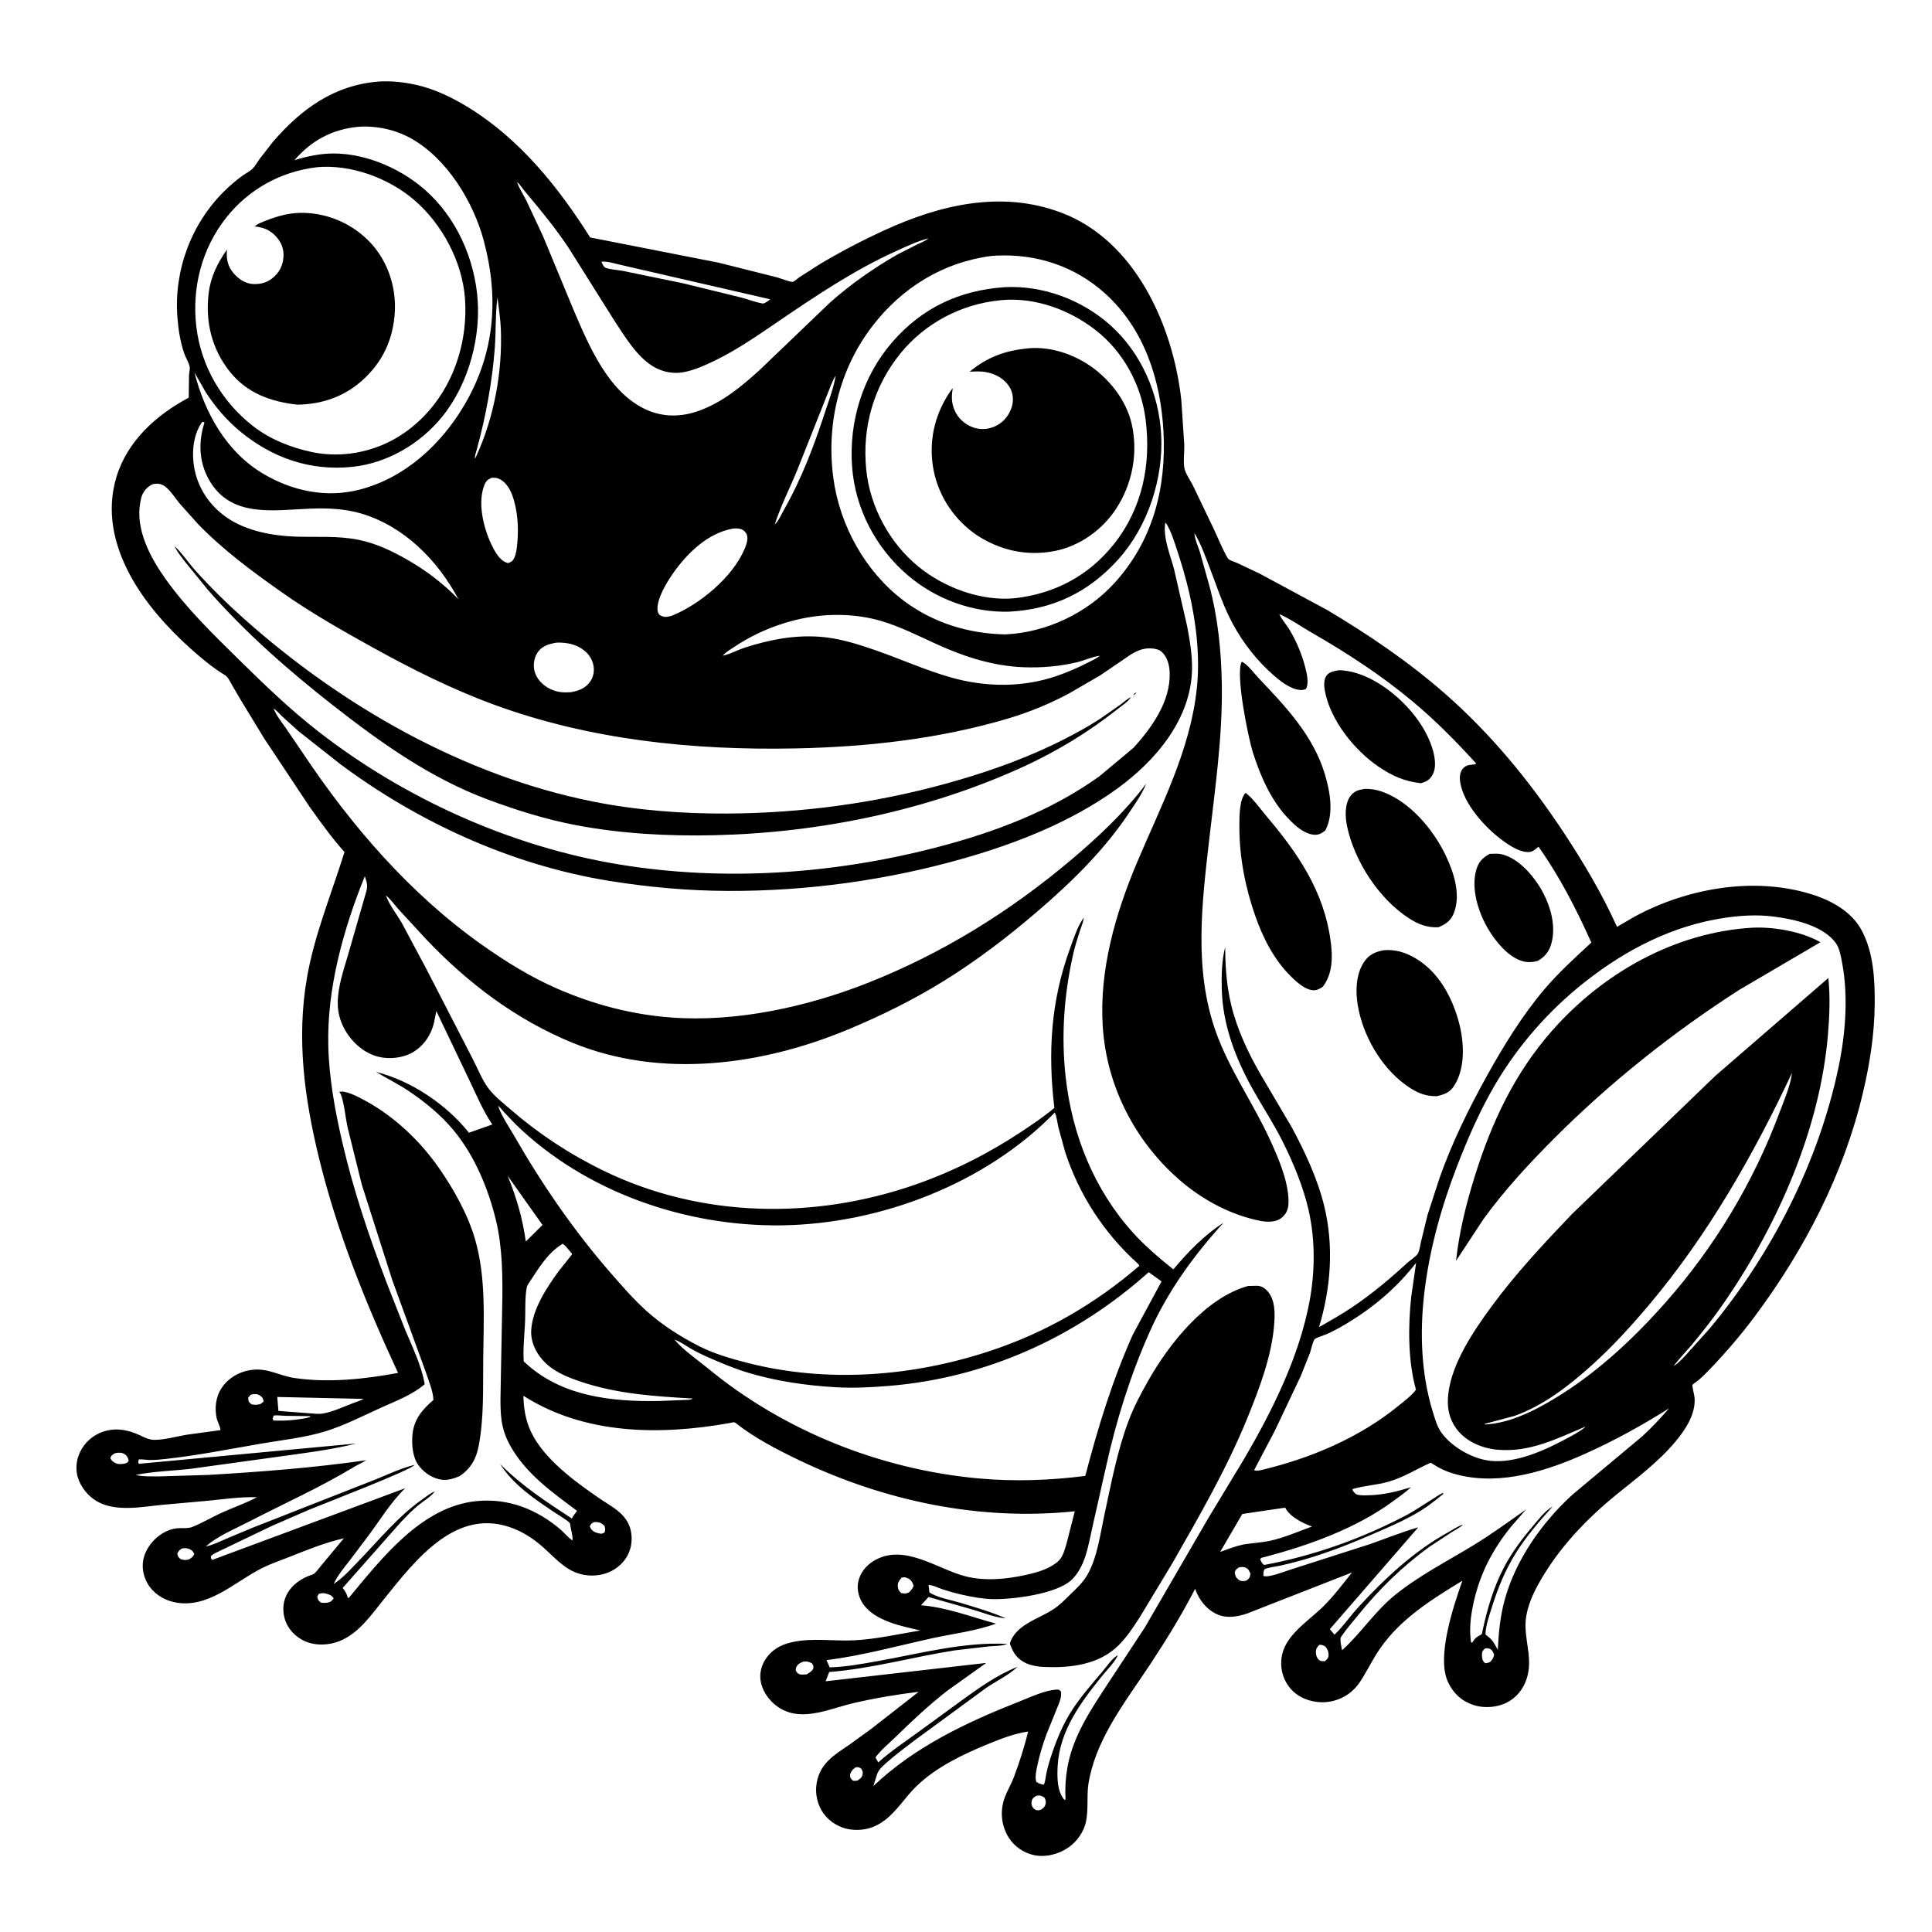 <svg version="1.1" xmlns="http://www.w3.org/2000/svg" style="display: block;" viewBox="0 0 2048 2048" width="1024" height="1024">
<path transform="translate(0,0)" fill="rgb(255,255,255)" d="M 0 0 L 0 2048 L 2048 2048 L 2048 0 L 0 0 z"/>
<path transform="translate(0,0)" fill="rgb(0,0,0)" d="M 923.262 1832.88 L 973.901 1793.36 C 950.567 1796.25 927.566 1800.02 904.668 1805.39 C 888.432 1809.2 871.231 1816.19 854.594 1817.09 C 844.716 1817.63 836.056 1816.13 827.402 1811.16 C 817.813 1805.65 809.688 1795.6 806.932 1784.88 C 804.683 1776.12 806.294 1767.14 811.044 1759.5 C 817.396 1749.29 827.193 1743.58 838.757 1740.99 L 840.713 1740.57 C 861.018 1736.08 884.461 1739.85 905.268 1738.81 C 928.738 1737.63 952.37 1732.22 975.548 1728.34 C 955.654 1723.76 928.469 1718.53 915.578 1701.19 C 910.759 1694.7 908.095 1685.53 909.61 1677.5 C 911.43 1667.87 917.618 1659.84 925.925 1654.76 C 957.958 1635.16 993.169 1663.29 1023.82 1671.06 C 1044.23 1676.23 1067.28 1674 1087.56 1669.46 C 1097.01 1667.35 1107.4 1664.58 1115.69 1659.43 C 1118.7 1657.56 1122.06 1655.2 1124.16 1652.3 C 1127.35 1647.9 1129.09 1641.24 1130.65 1636.02 L 1139.32 1602 C 1038.63 1612.58 937.385 1591.17 846.5 1547.56 C 823.796 1536.67 799.378 1524.02 779.691 1508.32 C 778.046 1507.01 775.455 1508.12 773.394 1508.49 C 699.631 1521.63 619.815 1521.03 554.852 1479.6 C 555.07 1492.65 557.143 1505.52 562.707 1517.42 C 576.379 1546.65 610.009 1570.91 636.061 1588.79 C 647.688 1596.77 660.486 1602.56 666.649 1616.27 C 670.659 1625.19 670.49 1636.97 666.638 1645.94 C 662.537 1655.48 654.396 1663.08 644.763 1666.89 C 630.393 1672.58 613.937 1670.71 601.065 1662.12 C 590.696 1655.21 582.055 1645.36 572.475 1637.37 C 564.276 1630.53 555.376 1624.82 545.482 1620.75 C 484.473 1595.66 440.553 1653.52 406.974 1695.22 C 393.677 1711.74 380.303 1731.48 359.972 1739.6 C 348.226 1744.28 333.953 1744.81 322.387 1739.36 C 313.26 1735.06 305.698 1727.3 302.365 1717.68 C 299.414 1709.16 299.568 1699.05 303.64 1690.96 C 309.276 1679.76 319.533 1672.83 331.209 1669.09 C 334.288 1668.11 338.16 1662.26 340.376 1659.65 L 364.548 1630.63 C 344.624 1635.19 324.734 1643.23 305.756 1650.8 C 296.924 1654.33 287.879 1657.33 279.311 1661.49 C 249.12 1676.14 220.131 1706.71 183.565 1698.12 C 172.654 1695.56 162.164 1688.57 156.5 1678.76 C 151.377 1669.88 149.792 1659.55 152.831 1649.72 C 157.255 1635.41 171.249 1622.41 186.38 1620.19 C 191.799 1619.39 198.741 1620.66 203.785 1618.66 C 214.258 1614.51 224.443 1608.38 234.751 1603.66 C 247.142 1597.99 260.434 1593.54 272.433 1587.13 C 255.451 1586.55 237.324 1589.17 220.381 1590.86 L 170.521 1595.32 C 155.197 1596.93 139.239 1599.64 123.837 1597.93 C 115.254 1596.97 106.603 1594.37 99.485 1589.34 C 90.595 1583.06 83.164 1572.42 81.457 1561.63 C 79.776 1551.01 82.903 1540.45 89.324 1531.93 C 94.615 1524.92 102.523 1519.57 110.925 1517.12 C 123.95 1513.33 136.031 1515.81 148.06 1521.36 C 153.522 1523.89 157.993 1526.41 164.218 1526.31 C 175.298 1526.14 187.042 1522.71 198.04 1520.86 L 233.636 1515.99 C 233.835 1512.84 230.646 1507.41 229.84 1504.04 C 227.242 1493.15 228.676 1480.67 234.918 1471.32 C 242.353 1460.18 254.638 1453.46 267.835 1452.04 C 284.47 1450.24 296.405 1458.43 312.101 1460.74 C 348.35 1466.06 386.183 1461.94 421.95 1455.36 C 387.654 1381.4 357.272 1306.16 337.957 1226.74 C 322.662 1163.85 314.214 1100.93 325.372 1036.53 C 333.276 990.91 351.46 947.301 365.177 903.186 C 351.61 888.08 339.788 871.512 328.027 855 L 279.894 782.539 L 255.382 742.29 L 245.168 724.729 C 243.259 721.437 241.506 717.468 238.152 715.457 C 225.447 707.838 212.957 697.315 201.917 687.421 C 177.533 665.566 153.774 638.976 138.126 610.045 C 120.575 577.594 112.511 541.949 123.366 505.812 C 134.882 467.474 165.755 439.801 200.072 421.537 L 200.368 398.05 C 200.484 395.096 201.556 391.573 201.03 388.717 C 200.204 384.234 196.833 379.11 195.285 374.63 C 191.083 362.473 189.067 349.283 188.064 336.495 C 184.196 287.147 202.423 237.6 237.595 202.804 C 243.555 196.908 249.809 191.489 256.591 186.56 C 260.145 183.977 264.673 181.838 267.772 178.763 C 270.676 175.881 272.798 171.809 275.194 168.493 L 289.046 150.689 C 319.248 115.473 354.326 90.125 401.599 86.423 C 415.242 85.566 428.875 87.157 442.161 90.203 C 461.439 94.623 479.865 103.657 496.625 113.96 C 550.897 147.324 591.996 198.392 625.598 251.695 L 762.13 278.53 L 823.758 294.025 C 826.822 294.856 837.962 299.213 840.279 298.797 C 841.752 298.533 845.595 295.103 847.182 294.01 L 868.754 280.178 C 890.985 266.913 913.873 254.958 937.395 244.157 C 996.728 216.912 1061.64 201.613 1124.82 225.36 C 1203.57 254.959 1243.61 345.579 1252.26 424.204 L 1255.4 471.863 C 1255.59 479.255 1254.09 489.781 1255.65 496.818 C 1256.86 502.302 1261.87 509.2 1264.41 514.379 L 1287.01 561.5 C 1289.14 566.015 1299.78 590.906 1302.51 592.85 C 1304.8 594.478 1309.08 595.692 1311.76 596.911 L 1335.38 608.113 L 1406.97 646.679 C 1450.48 672.592 1493.23 701.56 1531.39 734.957 C 1580.29 777.762 1621.54 828.017 1657.32 882.096 C 1678.47 914.065 1698.32 947.506 1714.09 982.511 L 1732.72 971.661 C 1787.94 941.769 1858.21 929.071 1919.12 947.614 C 1940.73 954.195 1962.77 965.904 1973.68 986.633 C 1986.02 1010.09 1987.48 1038.24 1987.27 1064.22 C 1987.01 1096.54 1982 1128.07 1974.53 1159.44 C 1954.13 1245.11 1912.66 1324.96 1860.22 1395.31 C 1845.61 1414.92 1829.63 1433.56 1812.71 1451.22 C 1808.72 1455.4 1804.61 1459.53 1800.19 1463.25 C 1799.15 1464.12 1794.46 1467.21 1794 1468.15 C 1793.63 1468.92 1796.16 1479.58 1796.31 1481.5 C 1797.68 1498.91 1786.67 1515.45 1776.01 1528.2 C 1757.9 1549.84 1735.16 1566.69 1713.41 1584.39 C 1680.75 1610.97 1651.16 1642.24 1630.68 1679.33 C 1623.35 1692.61 1616.92 1708.04 1617.09 1723.5 C 1617.3 1742.96 1624.68 1759.95 1618.31 1779.61 C 1614.75 1790.63 1607.32 1799.84 1596.86 1805.01 C 1586.49 1810.13 1572.76 1811.04 1561.77 1807.32 C 1549.19 1803.06 1540.5 1795 1534.91 1782.97 C 1522.43 1756.14 1540.9 1702.27 1550.17 1675.63 C 1517.8 1695.41 1485.04 1715.65 1462.98 1747.41 C 1455.27 1758.51 1449.53 1770.72 1442.21 1782.04 C 1434.65 1793.74 1423.72 1801.25 1409.89 1803.76 C 1397.94 1805.92 1384.24 1803.12 1374.39 1795.91 C 1365.56 1789.44 1359.82 1779.41 1358.46 1768.61 C 1354.49 1737.05 1384.26 1721.38 1403.36 1702.26 C 1414.22 1691.38 1423.6 1678.9 1433.16 1666.89 L 1326.89 1708.46 C 1316.26 1713.1 1302.04 1716.31 1290.98 1711.59 C 1279.52 1706.69 1271.71 1696.87 1267.37 1685.52 L 1266.87 1684.18 C 1253.24 1710.84 1237.13 1737.04 1220.71 1762.05 C 1197.56 1797.31 1168.51 1833.97 1157.24 1875.18 C 1155.38 1882 1153.65 1889.43 1153.17 1896.5 C 1152.4 1907.81 1153.47 1919.39 1151.28 1930.58 C 1149.12 1941.67 1141.47 1952.47 1132.1 1958.74 C 1121.49 1965.84 1107.76 1969.24 1095.16 1966.31 C 1084.75 1963.89 1074.9 1956.96 1069.25 1947.88 C 1061.17 1934.89 1059.85 1919.27 1065.2 1905.04 C 1067.95 1897.73 1072.1 1891 1074.83 1883.67 C 1080.65 1868 1086 1851.73 1089.82 1835.48 C 1075.03 1837.67 1061.55 1843.01 1047.77 1848.61 C 1020.95 1859.5 992.666 1873.06 971.602 1893.32 C 959.684 1904.79 951.445 1919.09 938.113 1929.38 C 927.245 1937.76 914.866 1941.16 901.229 1939.3 C 890.241 1937.8 879.666 1931.46 873.101 1922.5 C 866.406 1913.36 863.791 1901.22 865.69 1890.09 C 869.275 1869.1 884.312 1860.4 900.376 1849.45 L 923.262 1832.88 z M 548.089 193.089 C 550.523 199.954 554.751 206.246 558.023 212.767 L 575.552 250.215 L 608.006 328.517 C 624.23 366.355 644.481 415.107 684.095 433.807 C 702.698 442.588 722.469 442.244 741.575 435.22 C 765.902 426.276 785.744 409.917 804.701 392.751 L 879.845 320.713 C 901.72 301.293 926.388 283.957 951.783 269.523 L 971.931 259.271 C 975.677 257.481 981.087 255.512 984.134 252.714 C 972.877 255.497 961.564 260.901 950.974 265.672 C 905.536 286.143 864.826 313.608 823.775 341.578 C 802.564 356.03 781.582 370.586 758.453 381.913 C 748.107 386.979 736.948 392.035 725.594 394.364 C 714.169 396.707 702.316 394.448 692.386 388.459 C 675.135 378.055 662.914 357.547 651.954 341 L 602.87 262.935 C 591.424 245.663 578.698 229.643 565.455 213.724 L 554.671 200.732 C 552.652 198.185 550.739 194.957 548.089 193.089 L 547.214 192.005 L 548.089 193.089 z M 821.247 555.939 C 825.225 552.422 828.064 545.604 830.692 540.988 C 850.212 506.697 863.316 471.444 875.5 434.101 C 879.239 422.643 884.037 410.042 885.88 398.14 L 886.901 396.005 L 885.88 398.14 C 881.778 404.413 879.365 412.582 876.427 419.495 L 845.778 496.633 C 837.901 516.219 827.695 535.989 821.247 555.939 z M 1266.14 565.207 L 1266.28 566.692 C 1266.93 572.739 1270.23 579.598 1272.02 585.5 L 1281.63 619.682 C 1291.1 654.561 1294.68 690.33 1295.19 726.408 C 1295.96 781.549 1287.99 836.043 1281.73 890.706 C 1273.97 958.563 1265.39 1028.18 1288.97 1094.04 C 1303.2 1133.81 1328.17 1168.99 1345.83 1207.28 C 1354.73 1226.55 1365.57 1251.41 1365.9 1273 C 1365.98 1277.98 1365.26 1282.95 1362.26 1287.06 C 1358.72 1291.91 1353.99 1294.32 1348.06 1294.89 C 1340.34 1295.63 1332.59 1293.61 1325.19 1291.62 C 1297.58 1284.2 1271.23 1269.05 1249.75 1250.26 C 1202.67 1209.08 1172.96 1150.79 1168.96 1088.05 C 1165.16 1028.39 1182.24 968.911 1205.24 914.396 C 1230.63 854.224 1261.77 795.494 1268.72 729.436 C 1272.22 696.183 1268.07 660.427 1260.53 627.957 C 1256.89 612.299 1252.41 597.124 1247.33 581.87 C 1244.23 572.56 1241.27 562.885 1236.05 554.5 L 1235.2 554.5 C 1232.74 570.265 1240.53 588.136 1244.55 603.368 L 1258.38 663.661 C 1261.18 678.455 1263.83 693.897 1263.62 709 C 1262.9 761.893 1225.2 806.302 1184.37 835.915 C 1136.12 870.919 1078.38 893.742 1021.41 909.988 C 940.543 933.045 855.788 944.743 771.715 944.417 C 729.491 944.253 687.726 940.502 646.047 933.796 C 542.806 917.185 443.477 871.8 360.006 809.46 L 316.47 775.114 L 299.035 759.35 C 296.306 756.777 293.25 752.984 290.029 751.137 L 289.138 750.196 L 290.029 751.137 C 292.851 758.284 298.204 764.951 302.632 771.258 L 321.21 798.561 C 372.795 875.844 434.806 947.711 511.023 1001.64 C 536.183 1019.44 562.689 1035.84 591 1048.15 C 629.406 1064.85 669.524 1075.47 711.384 1078.59 C 780.607 1083.76 855.261 1067.4 919.493 1042.07 C 998.666 1010.85 1069.83 966.727 1134.87 911.979 C 1163.8 887.626 1192.15 861.046 1215.01 830.81 C 1210.71 841.33 1204.11 850.734 1197.87 860.183 C 1171.23 900.532 1136.66 934.386 1100.17 965.757 C 1068.57 992.926 1035.1 1018.51 999.583 1040.42 C 967.654 1060.11 934.535 1076.4 899.982 1090.89 C 808.294 1129.33 700.769 1143.92 606.669 1105.29 C 547.09 1080.84 495.993 1042.24 451.858 995.763 L 422.337 963.749 C 418.263 959.234 413.854 952.807 409.122 949.204 L 408.244 948.038 L 409.122 949.204 C 412.612 959.354 420.409 968.778 425.769 978.105 L 451.148 1025.56 L 500.703 1121.72 C 506.252 1132.26 511.237 1145.51 518.569 1154.75 C 524.701 1162.48 533.183 1169.15 540.624 1175.59 C 571.104 1201.96 603.623 1223.41 639.89 1241.05 C 742.996 1291.21 863.111 1293.09 970.513 1255.64 C 1009.99 1241.87 1048.01 1222.71 1082.82 1199.59 C 1094.56 1191.8 1106.93 1183.51 1117.67 1174.44 C 1110.69 1116.09 1113.85 1061.11 1134.3 1005.33 C 1137.81 995.757 1141.98 982.531 1147.87 974.185 C 1148.51 973.278 1148.37 973.414 1148.9 973.038 C 1148.31 977.498 1146.13 982.463 1144.73 986.775 C 1142.11 994.867 1139.53 1003 1137.64 1011.3 C 1127.93 1054.13 1124.77 1098.05 1129.64 1141.72 C 1136.45 1202.89 1159.73 1261.09 1201.29 1306.99 C 1214.21 1321.25 1228.82 1333.56 1243.79 1345.6 C 1259.33 1327.16 1276.55 1309.23 1296.95 1296.17 C 1265.05 1331.31 1237.89 1368.73 1218.49 1412.3 C 1198.19 1457.89 1183.34 1505.5 1172.57 1554.19 L 1158.26 1617.59 C 1155.78 1628.44 1153.9 1639.71 1150.34 1650.27 C 1147.3 1659.31 1142.64 1668.54 1135.54 1675.06 C 1119.55 1689.76 1073.26 1695.69 1051.76 1695.12 C 1041.34 1694.84 1030.39 1692.82 1020.25 1690.57 C 1012.76 1688.9 1005.34 1686.82 998.075 1684.35 C 993.73 1682.88 988.692 1680.23 984.18 1680.1 C 984.774 1682.69 984.938 1685.35 985.187 1688 C 993.455 1693.57 1008.39 1696.11 1018 1699.01 C 1034.16 1703.88 1050.68 1708.7 1066.14 1715.47 C 1054.95 1714.79 1041.44 1709.21 1030.6 1706.1 L 984.317 1692.89 L 976.346 1701.64 C 1004.39 1704 1028.92 1713.88 1055.81 1721.11 C 1034.45 1729.01 1010.65 1731.67 988.427 1736.56 C 951.027 1744.79 914.192 1755.01 876.142 1759.84 L 879.531 1767.48 C 896.881 1766.95 913.681 1763.85 930.725 1760.8 C 975.702 1752.72 1022.02 1740.21 1068 1742.63 C 1061.32 1745.04 1054.95 1744.64 1047.99 1745.27 L 1012.22 1749.44 C 967.68 1756.44 924.076 1768.82 878.992 1772.41 L 875.236 1782.23 L 1045.47 1762.77 L 1004.19 1792.23 C 984.653 1807.46 966.802 1824.2 949.103 1841.51 C 942.267 1848.19 933.468 1855.3 928.014 1863 L 931 1868.23 C 944.509 1856.02 960.488 1845.6 975.194 1834.79 L 1018.94 1802.88 C 1037.43 1789.41 1057.26 1775.34 1078.6 1766.91 C 1069.22 1775.84 1056.11 1781.88 1045.34 1789.28 L 968 1845.98 C 958.364 1853.4 948.587 1860.66 939.501 1868.76 C 935.406 1872.41 931.289 1875.84 929.608 1881.26 L 925.778 1893.31 C 969.774 1851.51 1024.79 1825.65 1080.67 1803.61 C 1091.93 1799.17 1108.4 1791.34 1120.5 1791.06 C 1123.22 1791 1122.88 1791.43 1124.69 1793.18 C 1125.57 1799.56 1122.52 1805.81 1120.15 1811.62 L 1108.87 1839.54 C 1105.23 1849.78 1101.89 1860.7 1099.66 1871.34 C 1098.75 1875.68 1096.43 1885.39 1098.9 1889.14 C 1101.6 1890.68 1103.44 1891.34 1106.5 1891.88 C 1108.18 1888.3 1108.38 1883.89 1109.17 1880 C 1110.25 1874.71 1111.66 1869.44 1113.32 1864.31 C 1118.66 1847.84 1124.97 1831.52 1133.98 1816.69 C 1143.7 1800.71 1156.45 1786.31 1168.48 1772.05 C 1172.78 1766.96 1179.21 1757.44 1184.97 1754.5 C 1181.87 1761.87 1173.58 1769.99 1168.47 1776.33 C 1145.97 1804.17 1123.42 1834.11 1121.21 1871.42 C 1120.53 1882.86 1120.33 1898.8 1128.21 1907.81 L 1129.5 1907.52 C 1128.24 1884.69 1132.05 1862.99 1141.12 1842.02 C 1149.05 1823.67 1159.86 1807.04 1170.7 1790.33 L 1213.43 1725.42 L 1280.82 1609.33 L 1319.46 1545.44 C 1349.26 1494.28 1377.28 1437.83 1388.2 1379.28 C 1394.03 1348.02 1394.27 1314.61 1387.33 1283.49 C 1381.74 1258.44 1370.79 1232.2 1359.27 1209.3 C 1349.88 1190.64 1338.31 1173.15 1328.14 1154.94 C 1309.52 1121.59 1295.84 1085.95 1295.08 1047.31 C 1294.78 1032.38 1295.24 1018.41 1298.72 1003.81 C 1298.83 1024.46 1300.22 1044.77 1305.04 1064.94 C 1311.13 1090.46 1322.44 1114.67 1335.39 1137.39 L 1369.39 1195.13 C 1383.35 1220.93 1396.84 1250.01 1403.78 1278.66 C 1414.1 1321.31 1410.75 1365.09 1398.24 1406.85 C 1409.92 1400.04 1421.88 1393.46 1433.09 1385.91 C 1454.2 1371.69 1473.05 1355.91 1491.74 1338.73 C 1494.7 1336.01 1501.18 1331.9 1502.96 1328.87 C 1504.8 1325.73 1505.43 1320.06 1506.29 1316.4 L 1513.3 1287.75 L 1526.05 1248.54 C 1539.21 1211.26 1556.87 1175.27 1576.03 1140.73 C 1593.66 1108.96 1613.56 1076.48 1637.13 1048.7 C 1652.33 1030.78 1669.69 1015.1 1686.9 999.154 C 1671.03 963.866 1653.31 929.163 1630.87 897.529 C 1628.27 899.707 1625.24 902.663 1621.73 903.091 C 1612.37 904.233 1601.36 897.036 1594.07 891.841 C 1575.25 878.429 1551.32 852.592 1547.81 828.771 C 1547.13 824.201 1547.43 818.699 1550.52 814.997 C 1553.21 811.76 1556.08 810.936 1560.18 810.595 C 1562.3 810.418 1563.04 810.579 1564.92 809.5 C 1543.48 785.832 1521.51 763.594 1496.92 743.117 C 1463.99 715.695 1427.49 691.888 1390.37 670.615 C 1379.29 664.268 1367.75 655.968 1356.13 650.949 L 1355.17 650.077 L 1356.13 650.949 C 1358.27 656.148 1363.45 661.843 1366.47 666.764 C 1373.87 678.825 1379.82 692.952 1383.41 706.625 C 1385.11 713.103 1387.91 724.254 1384.33 730.326 C 1380.8 732.009 1377.7 731.625 1373.9 730.636 C 1363.43 727.912 1351.78 717.644 1344.12 710.366 C 1327.29 694.378 1313.22 674.847 1303.05 653.975 C 1294.79 637.016 1288.81 618.609 1282 601 C 1277.49 589.315 1273.12 576.599 1266.58 565.903 L 1266.14 565.207 L 1265.24 564.005 L 1266.14 565.207 z M 765.005 695.857 L 766.101 695.025 L 767.778 694.661 C 774.875 692.976 782.246 688.858 789.347 686.563 C 815.525 678.103 841.53 673.034 869.114 674.989 C 889.147 676.408 908.912 682.63 927.789 689.184 C 954.573 698.483 980.724 710.362 1008 718.112 C 1044.98 728.618 1084.52 729.012 1121 716.265 C 1131.99 712.426 1142.5 707.879 1152.85 702.567 C 1157.04 700.416 1162.2 698.181 1165.8 695.17 L 1166.99 694.228 L 1165.8 695.17 C 1157.8 696.102 1149.97 699.96 1142.11 701.879 C 1123.55 706.415 1104.06 708.031 1084.98 707.294 C 1053.07 706.061 1022.8 696.407 993.883 683.305 C 974.165 674.369 953.939 663.957 933.109 657.98 C 914.561 652.657 894.918 650.988 875.695 652.201 C 842.237 654.312 807.269 666.567 779.41 685.057 C 774.926 688.033 769.67 690.959 766.101 695.025 L 765.005 695.857 z M 527.974 1172.17 C 531.533 1182.93 539.358 1194.08 545.043 1204 C 574.666 1255.71 609.079 1305.62 648.334 1350.53 C 660.084 1363.98 672.178 1377.94 685.5 1389.86 C 701.963 1404.59 721.353 1416.97 741 1426.95 C 757.096 1435.14 775.31 1440.37 792.742 1444.81 C 877.111 1466.33 967.583 1459.24 1049.84 1431.95 C 1108.25 1412.57 1160.7 1382.31 1207.26 1342.23 L 1207.62 1341.11 L 1206.35 1339.65 C 1170.6 1307.66 1143.68 1266.32 1128.94 1220.57 L 1121.93 1194.99 C 1120.86 1190.25 1120.24 1183.62 1118.11 1179.32 C 1044.93 1254.65 933.294 1297.37 829.067 1298.9 C 726.636 1300.4 620.415 1263.57 546.466 1191.68 L 533.978 1178.58 C 532.14 1176.53 530.224 1173.73 527.974 1172.17 L 527.057 1171.09 L 527.974 1172.17 z M 715.047 1420.06 C 724.369 1431.26 739.015 1441.13 750.294 1450.42 C 830.82 1516.79 933.267 1557.69 1037.2 1567.18 C 1075.35 1570.67 1112.5 1569.3 1150.44 1564.55 C 1164.03 1512.67 1178.91 1463.87 1200.83 1414.76 L 1231.28 1358.35 L 1217.65 1348.57 C 1140.73 1417.54 1044.9 1460.94 941.466 1469.18 C 923.236 1470.63 904.81 1471.6 886.531 1470.56 C 854.025 1468.71 821.026 1463.95 789.911 1454.17 C 776.317 1449.89 763.077 1444.2 750.022 1438.51 C 743.247 1435.55 736.784 1432.22 730.416 1428.48 C 725.46 1425.56 720.488 1421.9 715.047 1420.06 L 713.25 1419.01 L 715.047 1420.06 z M 1773.13 1448.99 L 1774.15 1447.96 L 1775.51 1447.16 C 1779.55 1444.67 1783.36 1440.16 1786.71 1436.79 L 1812.06 1408.62 C 1877.92 1329.65 1927.9 1231.86 1948.98 1131 C 1956.34 1095.74 1959.44 1056.12 1952.71 1020.5 C 1951.5 1014.1 1949.97 1005.19 1946.16 999.832 C 1932.66 980.852 1900.54 974.09 1879.06 971.471 C 1862.44 969.447 1845.52 970.438 1829 972.839 C 1773.27 980.94 1723.56 1006.56 1679.68 1041.23 C 1642.16 1070.85 1609.73 1107.68 1585.41 1148.87 C 1569.07 1176.55 1556.17 1206.12 1544.59 1236.06 C 1527.81 1279.44 1515.04 1325.22 1509.71 1371.53 C 1504.96 1412.85 1506.48 1456.58 1518.81 1496.52 C 1521.28 1504.52 1523.47 1512.87 1528.63 1519.62 C 1540.01 1534.52 1561.43 1546.62 1579.91 1548.53 C 1606.36 1551.26 1636.09 1538.08 1658.88 1525.87 C 1665.63 1522.26 1673.32 1518.4 1679.28 1513.59 L 1680.84 1512.16 L 1681.99 1511.21 L 1680.84 1512.16 C 1650.23 1525.05 1621.9 1539.74 1587.5 1536.78 C 1571.89 1535.44 1554.86 1528.54 1545 1515.98 C 1535.75 1504.21 1533.52 1491.41 1535.34 1476.81 C 1539.37 1444.46 1561.95 1411.03 1580.79 1385.33 C 1606.4 1350.4 1636.45 1318.25 1666.33 1286.99 L 1818.27 1140.5 L 1938.12 1036.73 C 1940.18 1056.2 1939.35 1076.89 1937.73 1096.37 C 1929.39 1196.31 1884.92 1297.33 1828.54 1379.5 C 1817.66 1395.35 1805.77 1410.72 1793.44 1425.45 C 1787.34 1432.74 1780.63 1439.53 1774.84 1447.05 L 1774.15 1447.96 L 1773.13 1448.99 z M 377.801 1530.18 C 349.848 1537.18 320.075 1540.64 291.553 1544.66 L 202.357 1556.96 C 182.969 1559.25 162.957 1559.6 143.833 1563.5 C 151.6 1565.42 160.874 1565.01 168.869 1565.05 L 221.206 1563.46 C 276.724 1560.17 333.118 1555.88 388.187 1547.9 C 383.901 1550.68 379.271 1552.6 374.929 1555.22 C 338.841 1577.05 300.171 1594.23 262.758 1613.6 C 248.283 1621.09 230.244 1628.51 218.172 1639.32 C 225.622 1637.78 232.355 1634.38 239.291 1631.37 L 267.809 1619.44 L 392.051 1570.66 C 407.54 1564.77 423.413 1556.72 439.5 1552.81 C 437.091 1557.82 340.737 1594.95 326.811 1600.73 L 288.286 1617.5 L 237.358 1641.93 C 234.18 1643.62 225.519 1647.05 223.748 1649.5 C 223.259 1650.18 223.717 1651.17 223.702 1652 L 225.052 1653.54 L 429.563 1577.57 C 414.233 1592.36 403.018 1611.2 390.28 1628.23 L 370.483 1654.43 C 364.262 1662.49 357.989 1669.8 353.682 1679.13 C 363.823 1672.46 371.788 1663.38 380.172 1654.71 C 401.96 1632.16 422.133 1607.24 448 1589.13 C 451.869 1586.42 456.406 1582.59 460.865 1581.06 L 459.672 1582.5 C 455.356 1587.53 448.459 1591.5 443.287 1595.76 C 437.02 1600.93 431.266 1606.91 425.615 1612.74 L 363.269 1683.25 L 364.087 1684.35 C 366.398 1687.51 367.706 1689.67 368.547 1693.5 L 369.747 1693.82 C 404.598 1651.96 446.99 1596.73 505.5 1591.2 C 539.026 1588.03 569.037 1599.84 594.445 1621.59 C 598.001 1624.64 603.063 1630.83 606.936 1632.9 L 607.75 1633.91 L 606.936 1632.9 C 607.33 1627.31 604.871 1620.68 604.251 1615 C 604.053 1613.18 591.673 1605.73 589.404 1604.22 C 567.112 1589.35 544.889 1574.86 530.072 1551.89 C 553.438 1575.2 578.701 1591.75 606.178 1609.67 C 607.725 1606.76 609.722 1604.2 611.681 1601.57 C 584.925 1581.5 557.425 1562.3 540.748 1532.27 C 536.228 1524.13 532.958 1515.04 531.699 1505.81 C 529.727 1491.34 530.812 1475.66 530.91 1461.03 L 532.377 1383.89 C 532.923 1354.29 532.751 1322.87 525.828 1293.95 C 517.706 1260.03 502.913 1224.56 480.4 1197.6 C 467.02 1181.58 449.797 1167.59 432.5 1156.04 C 421.604 1148.77 409.8 1143.1 398.631 1136.27 C 435.63 1145.47 473.543 1170.96 497.077 1200.75 L 521.873 1192.01 C 512.259 1177.84 505.439 1161.66 498.097 1146.23 L 462.512 1071.77 L 460.078 1084 C 457.176 1096.95 449.087 1108.79 437.542 1115.5 C 427.08 1121.58 412.631 1123.13 401 1120.18 C 386.182 1116.43 373.849 1105.57 366.149 1092.55 C 361 1083.84 358.058 1073.81 358.018 1063.68 C 357.948 1046.1 364.321 1027.99 369.222 1011.24 L 388.452 944.378 C 390.008 938.272 388.679 934.612 386.718 928.832 C 363.865 985.365 346.47 1047.61 348.008 1109 C 348.867 1143.31 355.181 1177.65 362.902 1211 C 374.687 1261.91 391.327 1311.18 409.935 1359.94 L 429.466 1409.51 C 437.221 1428.2 446.75 1447.32 450.223 1467.33 C 437.216 1478.51 419.686 1485.08 404.173 1492.09 C 384.936 1500.78 365.809 1510.71 345.636 1517.05 C 323.593 1523.96 299.236 1526.43 276.451 1530.36 C 243.112 1536.11 209.375 1542.87 175.742 1546.54 C 169.892 1547.18 163.727 1547.84 157.857 1547.64 C 154.308 1547.53 150.638 1546.69 147.122 1547.08 C 146.46 1549.31 146.406 1549.51 147.098 1551.71 L 377.801 1530.18 z M 1645.79 1597.04 C 1632.02 1612.34 1618.38 1628.04 1607.37 1645.5 C 1595.71 1663.99 1587.95 1682.98 1581.46 1703.77 C 1578.7 1712.6 1574.74 1723.45 1574.7 1732.71 L 1575.98 1733.68 C 1579.66 1736.48 1582 1738.69 1584.32 1742.77 L 1587.75 1748.79 C 1588.6 1731.09 1590.2 1713.95 1594.8 1696.76 C 1606.2 1654.1 1634.5 1613.83 1667.01 1584.26 L 1740.96 1522.46 C 1751.04 1513.3 1760.32 1503.11 1769.33 1492.9 C 1740.82 1510.78 1711.75 1526.92 1681.05 1540.72 C 1640.17 1559.12 1592.07 1574.54 1547 1563.74 C 1536.99 1561.35 1528.18 1558.01 1519.61 1552.34 L 1516.63 1550.51 C 1501.28 1557.38 1488.09 1566.04 1471.69 1570.72 C 1459.24 1574.28 1446.06 1574.76 1433.73 1578.5 C 1433.84 1581.02 1435.78 1582.13 1437.5 1583.9 C 1441.83 1585.53 1446.34 1585.13 1450.91 1585.04 C 1466.14 1584.73 1481.2 1581.02 1495.69 1576.54 C 1489.78 1582.11 1482.88 1586.81 1476.34 1591.61 C 1437.27 1620.3 1387.34 1638.17 1340.7 1650.49 C 1338.33 1651.12 1337.03 1650.79 1335.81 1653 C 1337.1 1655.51 1337.62 1657.36 1340 1658.93 C 1392.4 1649.23 1442.29 1631.44 1489.53 1606.84 C 1499.66 1601.57 1509.28 1594.8 1519.03 1588.82 C 1522.4 1586.75 1526.1 1583.92 1529.76 1582.5 L 1529.87 1583.72 C 1522.24 1589.82 1514.57 1596.19 1506.23 1601.3 C 1488.61 1612.09 1468.8 1620.34 1449.84 1628.49 C 1419.72 1641.44 1389.19 1652.63 1357.1 1659.66 C 1354.41 1660.25 1341.86 1662.08 1340.5 1663.51 C 1340.16 1663.86 1339.38 1666.26 1339.32 1666.5 L 1339.25 1670.5 C 1344.57 1672.76 1360.76 1666.06 1366.3 1664.42 L 1452.28 1636.8 C 1469.24 1630.91 1486.12 1623.94 1503.37 1619.07 L 1409.67 1727.01 L 1414.65 1732.85 C 1424 1723.84 1431.27 1713.05 1440.06 1703.51 C 1468.15 1672.98 1498.84 1644.34 1535.28 1624.17 C 1540.36 1621.36 1545.42 1617.81 1550.98 1616.05 C 1547.88 1619.25 1542.82 1621.68 1538.97 1624.11 L 1515.22 1639.68 C 1486.42 1660.57 1461.82 1684.7 1439.49 1712.34 C 1433.56 1719.68 1426.93 1727.17 1421.71 1735.02 C 1419.8 1737.88 1422.1 1745.93 1422.66 1749.34 C 1442.81 1731.2 1457.29 1708.16 1478.67 1690.86 C 1504.18 1670.23 1534.04 1654.99 1562 1637.96 C 1581.49 1626.09 1599.2 1613.09 1617.8 1600.01 L 1601.82 1618.26 C 1582.04 1642.92 1568.95 1667.85 1562.09 1698.74 C 1559.19 1711.79 1557.43 1725.28 1559.07 1738.62 C 1559.36 1740.99 1558.83 1740.12 1560.5 1741.42 L 1560.92 1740.77 L 1561.65 1739.7 C 1563.96 1736.27 1565.79 1734.93 1569.52 1733.04 C 1571.43 1732.07 1571.09 1730.69 1571.54 1728.63 C 1576.68 1705.18 1583.26 1682.38 1594.52 1661.03 C 1602.81 1645.3 1613.91 1630.63 1625.42 1617.11 C 1630.8 1610.79 1637.38 1602.17 1644.35 1597.88 L 1645.79 1597.04 z M 379.889 134.397 C 352.382 136.964 330.073 148.904 312.058 169.851 C 321.359 166.938 330.101 164.84 339.795 163.577 C 375.847 158.878 415.39 173.583 443.588 195.512 C 479.2 223.207 500.632 266.373 505.686 310.762 C 510.772 355.432 497.142 406.702 468.725 441.752 C 445.408 470.511 410.56 491 373.5 494.878 C 329.392 499.493 289.056 485.655 255.055 457.692 C 240.155 445.439 228.87 432.048 218.266 416.078 L 206.113 394.784 C 217.038 437.547 239.829 478.814 278.672 501.981 C 309.606 520.431 345.533 528.136 380.849 519.117 C 429.074 506.802 467.703 471.205 492.467 428.982 C 524.538 374.304 529.111 315.966 512.811 255.106 C 501.777 213.908 473.89 168.209 436.053 146.902 C 419.144 137.38 399.221 133.101 379.889 134.397 z M 335.301 177.374 C 297.496 181.949 263.609 200.678 239.857 230.66 C 213.903 263.423 203.142 305.218 208.157 346.628 C 213.213 388.372 235.16 425.907 268.258 451.688 C 286.245 465.699 307.88 474.21 330 479.068 C 341.048 481.495 352.958 482.246 364.248 481.488 C 400.278 478.803 431.361 462.295 455.068 435 C 483.022 402.816 495.919 358.823 492.921 316.666 C 490.123 277.321 468.523 237.108 438.71 211.703 C 411.651 188.645 371.822 173.965 335.95 177.257 L 335.301 177.374 z M 983.51 252.5 L 986.49 252.5 L 983.51 252.5 z M 1050.58 271.369 C 999.926 277.952 956.492 304.685 925.263 345.024 C 889.585 391.112 875.665 449.456 883.404 506.923 C 890.162 557.114 917.252 606.004 957.76 636.59 C 989.054 660.217 1026.51 671.72 1065.51 672.497 C 1108.96 670.551 1152.03 650.234 1181.38 618.016 C 1222.23 573.187 1236.44 517.311 1233.35 457.744 C 1230.51 403.166 1213.06 348.745 1171.66 311.283 C 1139.51 282.19 1098.72 268.784 1055.68 270.981 L 1050.58 271.369 z M 637.51 277.5 C 638.821 279.923 639.702 283.168 642.5 284.09 C 647.904 285.872 654.892 286.074 660.617 287.234 L 724.127 300.303 L 785.686 315.392 C 792.99 317.269 800.826 320.438 808.133 321.655 C 810.329 322.021 812.743 319.954 814.5 318.807 L 816.5 317.281 L 660.383 281.353 C 654.289 280.208 643.291 276.364 637.51 277.5 z M 527.341 315.208 C 524.977 333.155 525.847 351.347 524.466 369.371 C 521.729 405.099 514.926 441.571 505.523 476.135 C 505.033 477.936 502.694 484.718 503.661 486.001 L 504.884 483.5 C 523.841 442.303 532.732 393.742 530.908 348.5 C 530.463 337.444 528.6 326.217 527.341 315.208 z M 214.15 447.5 C 204.681 460.785 203.114 479.882 205.84 495.545 C 209.683 517.632 222.509 536.343 240.873 548.93 C 261.299 562.929 289.22 568.063 313.519 568.86 C 335.965 569.597 358.002 567.749 380.214 572.254 C 399.392 576.143 416.706 584.609 433.524 594.374 C 452.756 605.541 470.491 619.164 485.939 635.144 C 464.074 594.125 428.795 558.227 383.619 544.567 C 366.043 539.253 347.828 538.515 329.598 539.169 C 289.871 540.596 244.132 549.628 221.146 507.846 C 211.065 489.522 210.266 469.376 216.24 449.568 L 216.73 448 L 215.456 447.148 L 214.15 447.5 z M 521.114 506.5 C 517.066 508.22 515.224 509.798 513.519 514.033 C 505.943 532.855 512.469 559.287 520.823 576.983 C 524.03 583.777 529.249 593.529 536.531 596.264 L 538.5 596.9 C 542.076 595.623 543.246 595.169 545.058 591.5 C 547.297 586.966 547.796 581.362 548.311 576.375 C 550.019 559.841 548.75 539.767 542.692 524.122 C 540.072 517.356 535.421 510.116 528.439 507.321 C 525.97 506.332 523.728 506.386 521.114 506.5 z M 161.37 513.5 L 159.494 514.534 C 154.373 517.599 150.772 522.832 149.468 528.629 L 148.93 531.5 L 148.643 532.965 C 143.497 561.453 159.497 591.261 175.43 613.633 C 197.895 645.178 225.896 672.3 253.403 699.367 C 280.329 725.862 307.359 751.951 337.213 775.209 C 428.814 846.568 541.743 897.489 656.375 916.366 C 767.464 934.66 883.442 926.555 992.236 898.394 C 1053.37 882.571 1113.89 859.938 1165.49 822.839 L 1201.61 792.639 C 1220.99 771.364 1240.92 743.428 1239.91 713.076 C 1239.64 704.988 1237.43 696.264 1231.17 690.703 C 1227.39 687.345 1219.12 686.898 1214.39 687.551 C 1205.24 688.816 1197.78 694.368 1190.41 699.492 L 1166.12 716.013 L 1132.59 735.45 C 1111.57 746.541 1090.32 755.25 1067.5 761.987 C 994.9 783.416 919.005 791.804 843.488 793.347 C 735.049 795.563 625.469 784.434 523.099 746.762 C 478.873 730.487 436.444 709.223 395.264 686.422 C 362.392 668.22 329.355 649.457 298.616 627.79 C 267.205 605.65 236.544 582.993 209.718 555.319 L 190.224 533.5 C 185.794 528.056 181.689 521.506 176.454 516.864 C 172.526 513.381 168.403 512.082 163.122 513.041 L 161.37 513.5 z M 819.642 557.5 L 821.14 557.5 L 819.642 557.5 z M 777.032 560.299 C 750.108 565.095 728.246 586.508 713.181 608.167 C 706.664 617.537 695.373 635.865 697.119 647.564 C 697.387 649.355 698.084 650.436 699.127 651.868 C 703.194 654.256 705.958 654.402 710.584 653.132 L 712.48 652.584 C 741.481 640.818 776.427 612.028 789.022 582.5 C 791.006 577.85 793.612 571.282 791.499 566.35 C 790.476 563.964 788.296 561.882 785.862 561.011 C 782.954 559.97 780.058 560.05 777.032 560.299 z M 589.779 681.251 C 581.895 682.648 574.416 684.725 569.742 691.815 C 566.062 697.395 564.964 705.143 566.669 711.564 C 568.724 719.304 574.537 725.604 581.469 729.403 C 589.577 733.845 596.293 734.321 605.25 733.753 C 613.883 732.108 620.734 729.695 625.877 722.12 C 629.497 716.789 630.323 710.19 628.756 703.967 C 626.693 695.772 621.345 690.135 614.081 686.109 C 606.87 682.112 597.947 680.874 589.779 681.251 z M 1899.59 1137.28 C 1859.04 1223.86 1810.12 1309.54 1748.41 1382.78 C 1729.36 1405.39 1709.56 1427.17 1687.57 1447.01 C 1663.52 1468.71 1636.56 1489.71 1605.78 1500.81 L 1573.57 1509.44 L 1574.5 1510 C 1598.48 1508.53 1620.56 1498.3 1641.09 1486.53 C 1688.37 1459.41 1729.46 1421.47 1765.41 1380.83 C 1817.72 1321.7 1858.83 1253.14 1886.43 1179.14 C 1891.17 1166.41 1898.07 1150.79 1899.59 1137.28 z M 538.077 1246.35 C 547.589 1269.5 553.905 1291.23 557.377 1316.05 L 567.908 1305.64 L 575.058 1298.49 L 538.077 1246.35 z M 596.329 1318.5 C 579.947 1328.67 571.19 1344.3 560.808 1359.8 C 559.593 1361.62 558.602 1363.33 558.228 1365.5 C 556.316 1376.6 557.073 1389.25 556.625 1400.57 C 556.073 1414.53 554.234 1429.19 555.198 1443.12 C 594.064 1480.39 648.299 1486.12 699.751 1485.08 L 725.691 1484.02 C 728.555 1483.86 732.023 1484.22 734.408 1482.5 C 693.657 1480.13 654.164 1477.69 615.154 1464.48 C 600.422 1459.5 585.668 1453.48 575.159 1441.57 C 567.33 1432.7 562.313 1421.55 563.131 1409.5 C 564.628 1387.44 579.693 1364.62 592.339 1347.32 C 594.146 1344.85 606.406 1330.06 606.389 1329.41 C 606.371 1328.71 600.513 1322.13 599.675 1321.16 C 598.669 1319.98 597.677 1319.24 596.329 1318.5 z M 1501.13 1338.66 C 1480.47 1365.19 1456.13 1385.78 1427.36 1403.12 C 1420.24 1407.4 1412.88 1411.38 1405.26 1414.68 C 1403.21 1415.57 1394.68 1418.22 1393.56 1419.58 C 1391.6 1421.95 1389.82 1430.71 1388.7 1433.96 L 1378.76 1458.86 L 1351.4 1516.59 L 1329.44 1558.37 C 1331.77 1559.44 1334.11 1558.78 1336.56 1558.43 C 1388.83 1546.04 1440.81 1524.28 1482.72 1489.97 C 1488.8 1485 1496.32 1479.49 1501 1473.16 C 1492.47 1442.71 1492.6 1406.31 1495.9 1375.03 L 1501.13 1338.66 z M 265.794 1478.5 L 263.102 1481.5 C 263.355 1485.79 263.35 1485.69 266.5 1488.62 C 270.297 1489.39 272.815 1489.39 276.5 1488.13 L 279.5 1485.65 C 278.872 1482.53 278.294 1481.07 275.5 1479.25 C 272.571 1477.35 268.977 1477.48 265.794 1478.5 z M 293.902 1480.84 L 295.138 1495.65 L 327.188 1498.07 C 332.237 1498.33 337.67 1499.29 342.669 1498.36 C 353.08 1496.44 363.743 1491.46 373.579 1487.64 C 377.587 1486.18 381.688 1484.86 385.477 1482.88 L 293.902 1480.84 z M 290.152 1500.5 L 288.966 1504 L 290 1505.8 C 302.209 1506.32 313.505 1505.39 325.5 1503.01 L 328.995 1501.92 L 328.5 1501.18 L 302.684 1500.83 C 298.805 1500.77 293.923 1499.99 290.152 1500.5 z M 1682.51 1510.5 L 1684.49 1510.5 L 1682.51 1510.5 z M 121.882 1540.5 C 119.117 1542.24 118.161 1542.37 116.971 1545.5 C 117.99 1548.26 120.375 1550.15 123.075 1551.23 C 126.082 1552.43 129.063 1551.95 132.173 1551.5 C 134.779 1550.49 135.252 1550.69 136.5 1548.24 C 135.649 1545.35 134.584 1542.87 131.81 1541.29 C 128.658 1539.49 125.313 1539.68 121.882 1540.5 z M 1360.19 1598.5 L 1316.91 1604.87 L 1293.39 1645.14 C 1301.5 1642.14 1309.48 1639.09 1317.94 1637.22 C 1327.28 1635.71 1337.14 1635.25 1346.33 1633.29 C 1361.29 1630.09 1376.37 1623.37 1390.77 1618.19 L 1389.54 1617.74 C 1380.26 1614.3 1366.95 1607.42 1362.41 1598.3 L 1360.19 1598.5 z M 629.758 1613.5 C 626.779 1614.9 626.753 1615.08 625.19 1618 C 626.325 1620.85 627.647 1622.64 630.5 1624.01 C 632.594 1625.01 635.205 1625.59 637.5 1625.87 L 640.702 1624.7 C 641.989 1621.52 641.533 1620.77 640.838 1617.5 C 637.714 1614.62 636.077 1613.57 631.562 1613.4 L 629.758 1613.5 z M 192.78 1641.5 C 190.338 1643.17 188.995 1644.06 187.975 1647 C 188.576 1650.39 189.086 1650.51 191.5 1652.77 C 195.085 1653.77 196.91 1654.04 200.5 1652.95 C 203.307 1651.06 204.328 1650.59 205.892 1647.5 C 204.97 1644.86 204.061 1643.74 201.5 1642.44 C 198.537 1640.94 195.944 1640.8 192.78 1641.5 z M 1313.34 1661.5 C 1310.59 1663.28 1310.23 1663.55 1308.85 1666.5 C 1309.38 1670.26 1309.73 1671.88 1312.83 1674.5 C 1315.06 1676.39 1317.9 1676.25 1320.58 1675.68 L 1321.5 1675.38 C 1324.72 1672.59 1324.83 1672.48 1325.55 1668.3 C 1324.3 1665.19 1323.41 1662.86 1320.04 1661.65 C 1317.65 1660.78 1315.77 1661.02 1313.34 1661.5 z M 955.611 1672.5 C 953.248 1675.41 951.179 1677.97 951.718 1681.92 C 952.197 1685.42 952.795 1686.06 955.207 1688.69 C 958.895 1689.32 960.751 1689.7 964.203 1687.5 C 965.858 1685.44 967.868 1683.46 968.444 1680.82 C 966.832 1676.82 965.98 1674.46 961.639 1672.76 C 958.92 1671.69 958.314 1671.79 955.611 1672.5 z M 338.025 1689.5 L 336.218 1692.5 C 337.324 1696.24 337.175 1696.6 340.5 1698.99 C 344.401 1699.26 347.394 1699.36 350.96 1697.5 L 353.697 1694.5 C 351.966 1691.14 349.52 1690.44 345.954 1689.36 C 343.272 1688.55 340.677 1688.74 338.025 1689.5 z M 1398.71 1743.5 C 1396.23 1745.92 1394.95 1747.63 1394.91 1751.21 C 1394.88 1753.87 1395.62 1756.94 1397.5 1758.93 C 1399.66 1761.22 1401.56 1760.95 1404.5 1760.96 C 1406.72 1758.88 1408.19 1757.72 1408.35 1754.5 C 1408.49 1751.65 1407.36 1748.23 1405.5 1746.12 C 1403.71 1744.09 1401.27 1743.58 1398.71 1743.5 z M 1574.08 1747.5 C 1571.23 1750.43 1570.96 1750.59 1570.94 1754.88 C 1570.92 1757.69 1571.43 1760.22 1573.47 1762.28 L 1574.5 1763.13 C 1576.77 1762.81 1577.85 1762.72 1579.85 1761.5 C 1582.09 1758.91 1583.28 1757.41 1583.84 1754 C 1582.72 1751.44 1581.94 1748.8 1579 1747.73 C 1577.2 1747.08 1575.9 1747.14 1574.08 1747.5 z M 851.271 1761.5 C 848.167 1762.82 845.815 1763.84 844.22 1767 C 843.721 1767.99 843.597 1769.55 843.448 1770.6 C 844.678 1772.87 845.711 1774.53 848.5 1775 C 850.538 1775.34 852.96 1775.02 855.022 1774.88 C 858.077 1773.15 860.17 1772.02 862.042 1769 C 862.416 1765.88 862.446 1765.91 860.747 1763.27 C 857.492 1761.4 855.012 1760.75 851.271 1761.5 z M 906.964 1873.5 C 903.666 1875.7 902.474 1877.31 901.065 1881 C 901.32 1885.04 901.322 1884.83 904.247 1887.66 C 905.842 1887.71 907.252 1887.85 908.818 1887.5 C 911.394 1885.84 913.363 1884.75 914.207 1881.5 C 915.001 1878.44 914.416 1877.64 913.083 1874.96 C 910.22 1873.19 910.263 1873.02 906.964 1873.5 z M 1098.91 1903.5 C 1096.47 1904.86 1094.8 1905.66 1093.84 1908.5 C 1093 1910.99 1093.33 1913.8 1094.84 1916 C 1096 1917.68 1097.9 1918.93 1099.99 1919.01 C 1100.98 1919.04 1102.18 1918.72 1103.15 1918.5 C 1105.62 1916.93 1107.21 1915.98 1108.17 1913 C 1109.13 1910.03 1108.49 1908.44 1107.32 1905.69 C 1104.32 1903.56 1102.56 1902.92 1098.91 1903.5 z"/>
<path transform="translate(0,0)" fill="rgb(0,0,0)" d="M 270.001 239.995 C 273.182 237.008 277.99 235.459 282 233.852 C 295.409 228.477 308.399 225.176 322.947 225.665 C 349.59 226.561 375.105 238.175 393.173 257.81 C 410.973 277.154 419.904 303.881 418.551 330.088 C 417.048 359.196 405.81 383.816 383.95 403.305 C 364.468 420.674 341.117 428.564 315.275 428.961 C 287.109 425.886 261.846 416.816 243.579 393.945 C 224.591 370.171 217.511 341.109 221.165 311 C 223.308 293.344 230.522 278.949 240.562 264.598 L 240.476 265.978 C 239.979 275.267 241.582 282.83 247.91 290 C 253.014 295.783 260.085 300.644 268 301.056 C 277.05 301.526 284.457 299.243 291.114 292.832 C 297.825 286.37 300.739 278.439 300.528 269.209 C 300.339 260.922 296.234 253.784 290.197 248.302 C 283.975 242.651 278.039 241.058 270.001 239.995 z"/>
<path transform="translate(0,0)" fill="rgb(0,0,0)" d="M 270.001 239.995 L 269.005 240.748 L 270.001 239.995 z"/>
<path transform="translate(0,0)" fill="rgb(0,0,0)" d="M 1069.75 648.394 C 1030.94 649.584 991.818 635.027 962.371 609.9 C 928.445 580.952 906.476 539.296 903.237 494.6 C 899.779 446.87 914.434 398.773 946.03 362.457 C 977.613 326.156 1016.94 307.846 1064.62 304.422 C 1105.02 302.221 1146.42 317.54 1176.63 344.389 C 1209.54 373.647 1228.62 417.189 1230.89 461 C 1233.31 507.502 1216.79 557.981 1185.65 592.719 C 1154.44 627.526 1116.44 646.01 1069.75 648.394 z M 1059.58 318.394 C 1019.09 322.401 980.903 342.426 955.017 374 C 926.18 409.173 913.747 452.584 918.232 497.619 C 922.186 537.318 942.957 575.801 973.959 600.961 C 1001.25 623.111 1040.12 637.498 1075.52 634.171 C 1117.86 629.484 1154.21 610.289 1180.83 576.717 C 1210.95 538.742 1220.36 492.333 1214.43 444.892 C 1209.81 407.958 1190.79 372.708 1161.21 349.779 C 1133.24 328.096 1096.81 314.804 1061.03 318.187 L 1059.58 318.394 z"/>
<path transform="translate(0,0)" fill="rgb(0,0,0)" d="M 1034.52 566.665 L 1032.89 565.501 C 1009.4 548.587 993.239 522.706 988.882 493.998 C 984.398 464.444 991.998 435.834 1009.53 411.832 L 1009.9 412.204 C 1008.48 420.22 1008.6 427.092 1011.78 434.643 C 1015.46 443.358 1022.7 449.945 1031.6 453.073 C 1039.45 455.837 1048.03 455.245 1055.52 451.581 C 1063.96 447.454 1069.83 440.069 1072.59 431.164 C 1074.58 424.724 1073.95 416.746 1070.54 410.875 C 1065.76 402.629 1056.81 397.045 1047.67 394.984 L 1046.04 394.64 C 1039.94 393.313 1033.99 393.743 1027.8 394.034 C 1046.33 378.83 1064.48 371.959 1088.29 369.388 C 1110.09 366.967 1133.24 373.697 1151.66 385.245 C 1174.37 399.477 1193.94 423.443 1199.79 450 C 1206.61 480.96 1200.15 513.545 1182.76 539.867 C 1168.25 561.819 1144.31 578.89 1118.3 584.025 C 1088.4 589.927 1059.63 583.441 1034.52 566.665 z"/>
<path transform="translate(0,0)" fill="rgb(0,0,0)" d="M 184.035 576.5 L 182.567 576.5 L 184.035 576.5 z"/>
<path transform="translate(0,0)" fill="rgb(0,0,0)" d="M 184.216 578.005 L 185.101 579.104 L 184.216 578.005 z"/>
<path transform="translate(0,0)" fill="rgb(0,0,0)" d="M 1198.89 739.091 C 1195.77 743.864 1188.78 748.432 1184.33 751.952 C 1153.81 776.044 1120.27 796.516 1084.92 812.694 C 983.225 859.238 869.024 882.831 757.384 885.361 C 708.285 886.474 658.339 883.868 610.02 874.593 C 578.03 868.452 547.705 858.911 517.233 847.583 C 456.231 824.904 403.307 787.098 352.534 747.338 C 305.587 710.575 259.903 670.418 220.563 625.498 L 195.679 594.946 C 191.896 589.845 187.753 584.909 185.101 579.104 L 186.436 580.332 C 193.814 587.32 199.816 596.644 206.693 604.297 C 222.849 622.278 240.075 639.316 258.103 655.415 C 361.84 748.056 490.896 822.052 628.129 849.595 C 675.022 859.007 723.745 862.669 771.5 862.388 C 849.258 861.93 927.113 851.506 1002.09 830.877 C 1040.78 820.233 1079.21 807.065 1115.48 789.808 C 1133.11 781.421 1150.4 772.183 1166.78 761.541 L 1187.87 746.804 C 1191.18 744.364 1195.07 740.529 1198.89 739.091 z"/>
<path transform="translate(0,0)" fill="rgb(0,0,0)" d="M 1404.81 880.476 L 1403.93 881.037 C 1402.05 882.33 1400.43 883.71 1398.18 884.338 C 1392.97 885.79 1387.65 884.175 1383 881.774 C 1375.75 878.033 1369.54 871.949 1364.09 865.985 C 1346.48 846.737 1335.81 821.885 1327.99 797.268 C 1323.51 783.172 1309.31 714.873 1316.26 701.5 L 1317.1 701.795 C 1322.56 704.399 1329.96 714.392 1334.38 719.03 C 1362.82 748.923 1391.97 779.663 1404.25 820.177 C 1409.87 838.721 1414.33 862.633 1404.81 880.476 z"/>
<path transform="translate(0,0)" fill="rgb(0,0,0)" d="M 1506.17 830.25 C 1488.53 828.18 1475.9 822.603 1461.28 812.683 C 1435.75 795.354 1410.1 763.322 1404.41 732.286 C 1403.47 727.191 1403.03 720.122 1406.4 715.854 C 1409.65 711.746 1415.42 711.142 1420.23 710.393 C 1432.16 711.146 1442.51 714.406 1453.12 719.742 C 1480.51 733.521 1508.46 762.503 1517.96 792.15 C 1520.78 800.963 1523.29 812.809 1518.52 821.323 C 1515.44 826.837 1512.11 828.579 1506.17 830.25 z"/>
<path transform="translate(0,0)" fill="rgb(0,0,0)" d="M 1201.06 737.086 C 1202.46 735.365 1202.57 734.79 1204.73 734.005 C 1203.36 735.648 1203.15 736.392 1201.06 737.086 z"/>
<path transform="translate(0,0)" fill="rgb(0,0,0)" d="M 1201.06 737.086 L 1200.03 738.03 L 1201.06 737.086 z"/>
<path transform="translate(0,0)" fill="rgb(0,0,0)" d="M 1200.03 738.03 L 1198.89 739.091 L 1200.03 738.03 z"/>
<path transform="translate(0,0)" fill="rgb(0,0,0)" d="M 1215.15 831.5 L 1213.91 831.5 L 1215.15 831.5 z"/>
<path transform="translate(0,0)" fill="rgb(0,0,0)" d="M 1524.78 982.916 C 1512.6 983.471 1503.41 979.786 1493.36 973.28 C 1461.59 952.726 1435.61 912.671 1427.9 875.688 C 1425.86 865.862 1425.31 852.283 1431.5 843.855 C 1435.49 838.421 1440.53 837.18 1446.88 836.239 C 1452.85 836.101 1458.87 837.06 1464.5 839.001 C 1494.28 849.26 1519.34 879.207 1532.55 906.878 C 1541.11 924.81 1548.78 948.337 1541.17 967.875 C 1537.99 976.037 1532.52 979.742 1524.78 982.916 z"/>
<path transform="translate(0,0)" fill="rgb(0,0,0)" d="M 1402.25 1045.96 C 1399.57 1047.74 1396.82 1049.5 1393.5 1049.69 C 1384.19 1050.2 1374.18 1040.75 1368 1034.61 C 1350.44 1017.16 1338.82 994.207 1330.69 971.066 C 1320.03 940.747 1313.73 908.449 1313.8 876.227 C 1313.82 866.759 1313.51 847.356 1320.39 840.5 L 1321.36 841.2 C 1329.09 847.447 1336.4 857.962 1342.9 865.645 C 1375.93 904.654 1403.14 944.571 1410.38 996.469 C 1412.76 1013.51 1413.1 1031.66 1402.25 1045.96 z"/>
<path transform="translate(0,0)" fill="rgb(0,0,0)" d="M 1630.33 1018.52 C 1624.87 1020.02 1619.72 1020.46 1614.19 1018.95 C 1598.93 1014.81 1585.29 997.87 1577.5 984.759 C 1567.25 967.504 1559.16 942.356 1564.82 922.404 C 1567.26 913.81 1571.39 909.327 1579.07 905.136 L 1580.22 905.128 C 1583.82 905.01 1587.46 904.656 1591.02 905.383 C 1607.66 908.78 1622.81 925.237 1631.5 939.039 C 1642.25 956.109 1649.76 978.511 1644.93 998.644 C 1642.72 1007.85 1638.37 1013.6 1630.33 1018.52 z"/>
<path transform="translate(0,0)" fill="rgb(0,0,0)" d="M 1151.02 969.5 L 1149.91 969.5 L 1151.02 969.5 z"/>
<path transform="translate(0,0)" fill="rgb(0,0,0)" d="M 1148.9 973.038 L 1149.85 971.005 L 1148.9 973.038 z"/>
<path transform="translate(0,0)" fill="rgb(0,0,0)" d="M 1572.8 1291.91 L 1543.46 1336.51 C 1546.74 1306.2 1554.28 1275.86 1563.35 1246.79 C 1581.17 1189.64 1605.64 1137.39 1645.67 1092.12 C 1699.46 1031.29 1775.36 988.378 1857.14 983.424 C 1880.05 982.27 1909.77 987.358 1929.71 998.796 L 1843.85 1049.17 C 1773.45 1094.37 1706.69 1147.47 1647.61 1206.66 C 1620.63 1233.69 1595.33 1261.01 1572.8 1291.91 z"/>
<path transform="translate(0,0)" fill="rgb(0,0,0)" d="M 1522.94 1162.02 C 1512.04 1162.19 1503.72 1159.06 1494.69 1153.25 C 1467.28 1135.62 1447.24 1102.9 1440.38 1071.35 C 1436.77 1054.74 1436.2 1034.08 1446.11 1019.5 C 1451.47 1011.61 1458.24 1008.81 1467.32 1007.23 C 1479.14 1006.33 1489.4 1009.48 1499.59 1015.3 C 1524.66 1029.6 1539.37 1056.82 1546.55 1083.9 C 1552 1104.49 1553.55 1131.19 1541.98 1150.15 C 1537.16 1158.04 1531.59 1160.07 1522.94 1162.02 z"/>
<path transform="translate(0,0)" fill="rgb(0,0,0)" d="M 487.353 1564.66 C 481.55 1567.21 474.93 1569.37 468.5 1568.58 C 459.348 1567.45 450.579 1561.94 444.896 1554.84 L 443.851 1553.5 C 437.559 1545.55 436.412 1532.08 437.091 1522.34 C 438.297 1505.03 447.105 1494.66 459.468 1483.99 C 459.123 1474.83 454.494 1464 451.64 1455.23 L 415.867 1357.07 L 383.5 1255.68 L 368.346 1194.57 C 366.075 1183.91 365.111 1171.18 361.668 1161.01 C 361.186 1159.58 360.526 1158.7 359.656 1157.5 C 361.456 1157.03 362.872 1156.96 364.683 1157.31 C 372.636 1158.85 380.914 1163.32 387.961 1167.19 C 418.653 1184.05 445.76 1209.88 465.652 1238.62 C 481.226 1261.13 495.77 1287.02 503.5 1313.44 C 515.573 1354.71 512.594 1399.11 512.228 1441.6 C 511.969 1471.63 513.058 1502.68 507.517 1532.29 C 504.925 1546.15 499.31 1556.54 487.353 1564.66 z"/>
<path transform="translate(0,0)" fill="rgb(0,0,0)" d="M 1101.76 1766.7 C 1097.22 1765.99 1092.19 1765.2 1088 1763.24 C 1078.09 1758.61 1073.89 1752.16 1070.51 1742.19 C 1076.51 1722.22 1100.66 1716.33 1116.36 1706.05 C 1123.29 1701.51 1128.45 1696.17 1134.32 1690.43 C 1141.36 1683.55 1148.2 1677.42 1153.06 1668.69 C 1163.34 1650.22 1166.35 1625.93 1170.8 1605.38 C 1178.05 1571.92 1184.42 1537.48 1196.61 1505.43 C 1202.17 1490.81 1209.49 1477.13 1217.18 1463.54 C 1239.33 1424.38 1277.95 1375.58 1323.02 1363.19 L 1332.96 1362.96 C 1337.47 1363.26 1341.02 1365.63 1343.88 1369 C 1351.58 1378.06 1351.52 1390.76 1350.82 1401.96 C 1348.7 1435.91 1335.08 1471.64 1322.36 1502.95 C 1300.62 1556.46 1271.19 1607.34 1242.55 1657.41 L 1208.1 1714.49 C 1200.35 1726.3 1192.74 1738.3 1181.92 1747.61 C 1160.33 1766.18 1128.99 1768.63 1101.76 1766.7 z"/>
<path transform="translate(0,0)" fill="rgb(0,0,0)" d="M 377.801 1530.18 L 378.995 1529.26 L 377.801 1530.18 z"/>
<path transform="translate(0,0)" fill="rgb(0,0,0)" d="M 463.106 1579.11 L 463.995 1578.25 L 463.106 1579.11 z"/>
<path transform="translate(0,0)" fill="rgb(0,0,0)" d="M 463.106 1579.11 L 462.055 1580.06 L 463.106 1579.11 z"/>
<path transform="translate(0,0)" fill="rgb(0,0,0)" d="M 462.055 1580.06 L 460.865 1581.06 L 462.055 1580.06 z"/>
<path transform="translate(0,0)" fill="rgb(0,0,0)" d="M 1646.91 1595.91 L 1647.92 1595.1 L 1646.91 1595.91 z"/>
<path transform="translate(0,0)" fill="rgb(0,0,0)" d="M 1646.91 1595.91 L 1645.79 1597.04 L 1646.91 1595.91 z"/>
<path transform="translate(0,0)" fill="rgb(0,0,0)" d="M 1554.95 1613.97 L 1555.99 1613.25 L 1554.95 1613.97 z"/>
<path transform="translate(0,0)" fill="rgb(0,0,0)" d="M 1554.95 1613.97 L 1553 1615 L 1554.95 1613.97 z"/>
<path transform="translate(0,0)" fill="rgb(0,0,0)" d="M 1553 1615 L 1550.98 1616.05 L 1553 1615 z"/>
</svg>